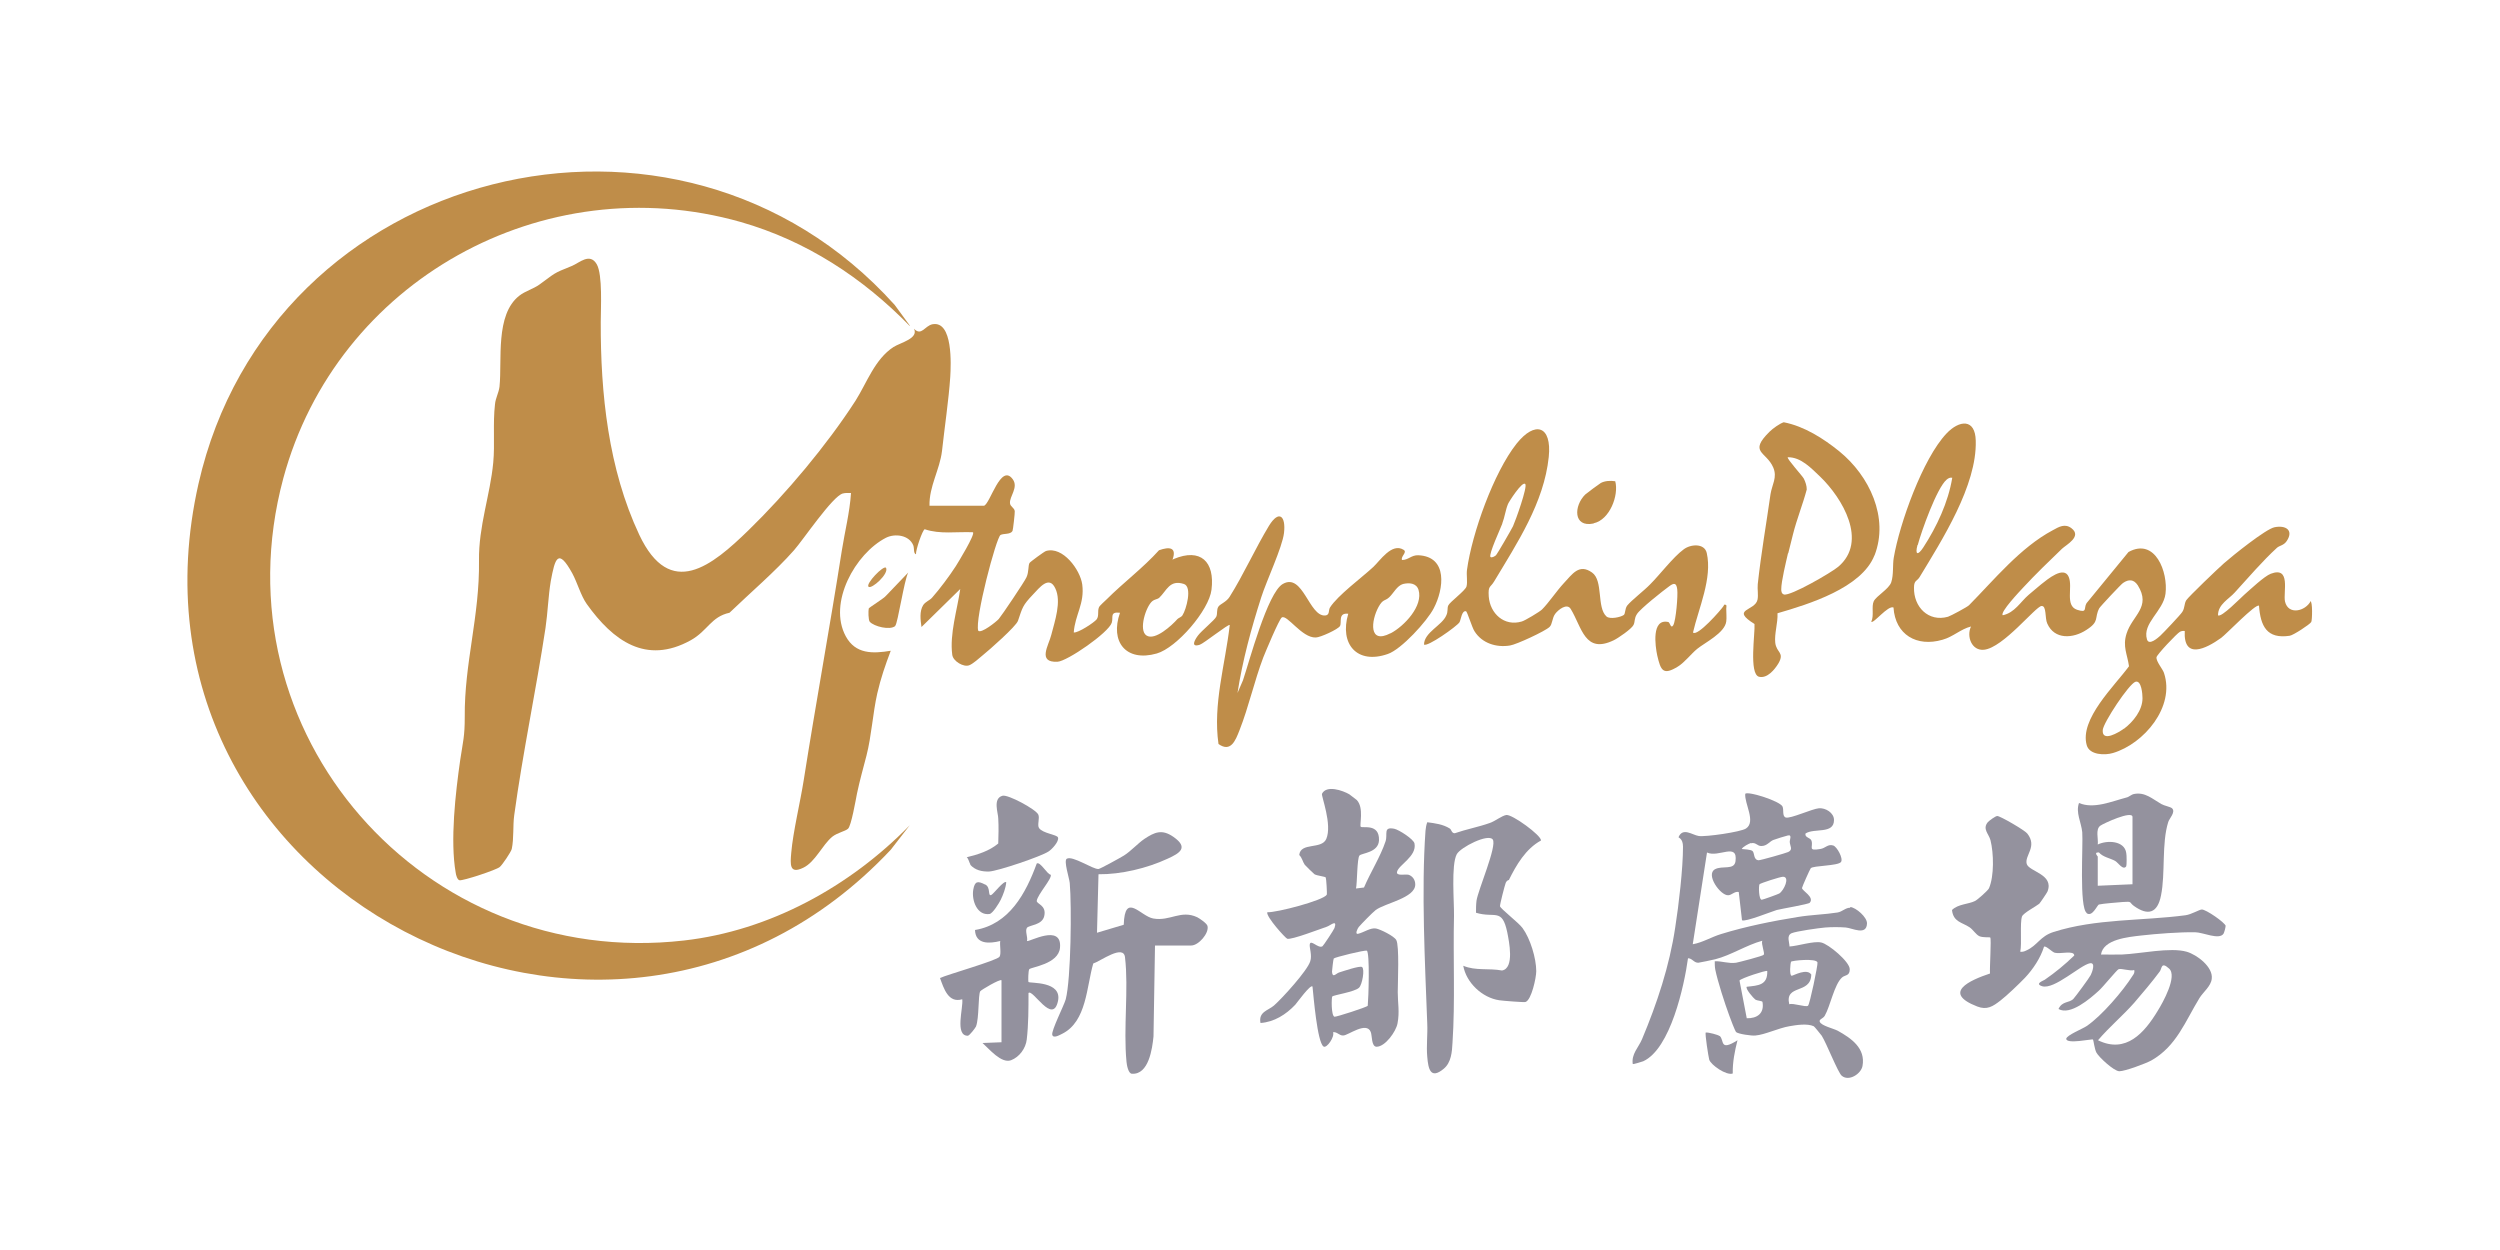 <?xml version="1.0" encoding="UTF-8"?><svg id="Layer_1" xmlns="http://www.w3.org/2000/svg" viewBox="0 0 100 50"><defs><style>.cls-1{fill:#94929e;}.cls-2{fill:#bf8d49;}.cls-3{fill:#93919e;}.cls-4{fill:#c2914f;}.cls-5{fill:#c08d49;}</style></defs><path class="cls-2" d="M36.39,13.04c-1.88-1.93-4.14-3.41-6.76-4.16-7.9-2.24-16.17,2.36-18.3,10.26-2.73,10.17,5.61,19.67,16.03,18.48,3.43-.39,6.64-2.16,9.03-4.61l-.76.98c-11.26,11.99-31.37,1.61-27.69-14.64,2.89-12.73,19.17-16.81,27.85-7.15l.6.82Z"/><path class="cls-3" d="M46.2,37.82l-.06,3.64c-.05.49-.19,1.53-.86,1.49-.15,0-.21-.36-.22-.48-.13-1.34.09-2.91-.06-4.18-.06-.53-.97.15-1.27.25-.27.92-.26,2.32-1.24,2.81-.09.04-.36.21-.4.04s.47-1.17.54-1.42c.21-.82.24-3.73.16-4.65-.02-.2-.25-.89-.12-.97.23-.14,1.05.43,1.27.41.06,0,.91-.47,1.02-.54.27-.17.56-.49.81-.66.42-.28.71-.4,1.16-.09.62.43.28.65-.23.88-.82.38-1.86.63-2.76.62l-.06,2.34,1.07-.32c.04-1.33.67-.34,1.18-.25.68.12,1.1-.36,1.76-.05.1.05.39.25.41.35.07.29-.36.78-.65.78h-1.42Z"/><path class="cls-3" d="M40.06,39.21c-.06-.06-.82.39-.85.44-.09.16-.04,1.07-.17,1.41-.03.06-.26.37-.33.37-.53,0-.17-1.13-.22-1.46-.56.17-.74-.44-.89-.85.3-.14,2.28-.7,2.38-.85.08-.12,0-.47.03-.63-.44.11-.99.14-1.01-.44,1.37-.23,2.03-1.46,2.47-2.66.14-.09.41.43.56.45.06.15-.52.78-.56,1.04-.02.13.4.17.3.61-.08.37-.6.36-.69.47-.09.12.04.38,0,.53.06.06,1.41-.72,1.32.27-.06.66-1.16.77-1.23.86-.04.05-.05.49-.03.51.06.06,1.35-.05,1.18.76-.21.98-1.01-.5-1.18-.32,0,.6,0,1.26-.07,1.86-.04.35-.29.7-.63.83-.39.14-.87-.45-1.14-.69l.76-.03v-2.47Z"/><path class="cls-1" d="M38.82,34.58c-.05-.06-.07-.22-.15-.29.45-.11.9-.25,1.26-.55.01-.33.02-.67,0-1,0-.22-.23-.8.17-.91.22-.06,1.33.54,1.43.75.07.14-.05.42.03.54.15.22.72.26.76.38.05.16-.25.48-.38.56-.3.2-2.02.78-2.37.8-.29.01-.57-.05-.77-.28Z"/><path class="cls-5" d="M35.81,25.04c-.21.18-.85.02-1.02-.17-.06-.07-.06-.44-.04-.53.01-.04.62-.41.7-.52l.88-.92c-.16.29-.42,2.04-.52,2.13Z"/><path class="cls-1" d="M39.41,35.38c.23.12.09.48.24.42.09-.04.51-.6.6-.51-.02.23-.12.49-.22.7-.07.14-.32.55-.45.57-.5.07-.72-.55-.65-.97.06-.35.18-.36.47-.21Z"/><path class="cls-4" d="M35.44,22.71c.13.24-.58.87-.7.76-.12-.12.6-.87.7-.76Z"/><path class="cls-2" d="M46.9,22.39c.18-.5-.12-.53-.54-.38-.64.71-1.42,1.29-2.09,1.96-.07.07-.29.26-.31.32-.07.16.01.33-.09.48-.1.13-.74.55-.92.53.05-.71.44-1.15.34-1.92-.08-.59-.78-1.54-1.45-1.34-.07.02-.64.44-.66.48-.06.11-.02.35-.12.57-.08.18-.99,1.53-1.11,1.67-.1.11-.7.59-.82.47-.15-.45.72-3.73.89-3.83.12-.07.39-.01.48-.16.02-.03.1-.74.09-.79-.01-.14-.18-.18-.19-.32-.03-.27.35-.63.11-.96-.48-.66-.9.98-1.15,1.06h-2.18c-.02-.77.41-1.44.5-2.19.1-.92.27-2.06.33-2.96.03-.5.11-2.26-.71-2.11-.31.06-.44.49-.74.18.19.39-.53.55-.82.73-.75.49-1.06,1.42-1.52,2.15-1.15,1.78-2.78,3.72-4.28,5.18-1.45,1.41-3.13,2.81-4.37.18-1.24-2.64-1.55-5.66-1.54-8.51,0-.54.08-1.89-.16-2.31-.28-.48-.7-.05-1,.07-.78.31-.65.28-1.29.74-.25.18-.57.26-.81.45-.97.76-.68,2.58-.79,3.64-.03.24-.16.46-.18.7-.09.76,0,1.6-.07,2.33-.12,1.29-.59,2.55-.57,3.92.03,2.23-.59,4.1-.57,6.26,0,.79-.07.97-.18,1.71-.19,1.32-.41,3.24-.18,4.53.01.08.06.27.15.29.13.03,1.47-.41,1.61-.53.1-.08.45-.6.48-.72.09-.42.04-.94.1-1.36.34-2.49.87-4.98,1.25-7.48.09-.61.11-1.27.21-1.87.17-.92.29-1.35.86-.32.21.39.34.89.58,1.23,1.05,1.47,2.37,2.44,4.16,1.45.68-.38.81-.94,1.55-1.1.82-.79,1.83-1.65,2.58-2.5.37-.42,1.54-2.16,1.95-2.27.11-.03.22-.02.33-.02-.05.78-.25,1.55-.37,2.32-.48,3.06-1.04,6.11-1.52,9.16-.14.89-.43,2.08-.5,2.91-.04.46-.08.87.48.6.48-.23.76-.91,1.16-1.24.2-.16.52-.22.63-.32.13-.11.31-1.16.36-1.41.12-.57.24-.97.38-1.52.2-.78.25-1.68.43-2.48.14-.61.32-1.13.54-1.71-.72.12-1.41.14-1.8-.58-.72-1.33.38-3.31,1.61-3.94.36-.18.92-.11,1.09.3.05.13,0,.33.11.36-.02-.15.26-.98.35-1,.62.21,1.28.09,1.93.12.09.09-.59,1.2-.69,1.36-.26.4-.64.91-.95,1.26-.1.11-.25.15-.35.29-.16.25-.11.61-.07.88l1.55-1.52c-.12.83-.43,1.8-.32,2.63.03.26.46.51.68.42.14-.05.41-.29.54-.4.25-.2,1.34-1.16,1.41-1.38.18-.53.18-.61.6-1.05.25-.26.64-.78.89-.25.26.53-.02,1.32-.16,1.87-.1.41-.57,1.11.25,1.07.39-.02,2.04-1.16,2.17-1.56.07-.22-.09-.45.33-.4-.41,1.16.24,1.98,1.47,1.63.8-.23,2.09-1.73,2.19-2.55.14-1.13-.44-1.68-1.51-1.23ZM47.3,24.61c-.05.08-.15.1-.2.15-.22.25-.9.88-1.24.66-.33-.21-.02-1.18.24-1.38.07-.06.19-.07.26-.12.31-.29.42-.75,1-.56.34.12.09,1.02-.06,1.25Z"/><path class="cls-2" d="M92.43,24.04c-.21.41-.9.58-1.03.02-.08-.37.25-1.42-.57-1.11-.26.1-.81.62-1.06.84-.12.1-.93.94-1.05.82,0-.44.44-.65.67-.91.54-.59,1.11-1.26,1.69-1.79.1-.09.27-.09.39-.27.29-.44-.05-.64-.49-.55-.35.07-1.68,1.14-2.02,1.44-.22.19-1.43,1.35-1.51,1.48-.09.15-.05.3-.16.47-.07.11-.75.83-.88.95-.1.09-.45.4-.53.15-.2-.65.65-1.13.74-1.83.11-.86-.41-2.26-1.48-1.67l-1.68,2.05c-.12.2.05.4-.38.26-.49-.17-.16-.9-.33-1.31-.19-.47-.86.1-1.1.29-.13.1-.35.3-.5.42-.33.28-.56.72-1.04.82-.12-.12.69-.97.82-1.11.47-.51,1.05-1.07,1.55-1.55.17-.16.81-.49.38-.82-.26-.2-.5-.06-.75.08-1.3.69-2.36,2-3.35,3-.07.07-.72.42-.84.46-.78.22-1.38-.39-1.36-1.17,0-.29.12-.25.22-.41.9-1.49,2.3-3.67,2.25-5.46-.02-.9-.66-.83-1.17-.29-.95,1-1.88,3.61-2.11,4.97-.05.29,0,.67-.1.98-.09.27-.6.55-.7.76-.1.21.02.58-.1.82.09.09.67-.67.89-.57.07,1.09.93,1.59,1.96,1.29.43-.12.73-.43,1.14-.53-.19.4.03.98.52.93.77-.08,2.06-1.73,2.3-1.75.21-.02.13.49.23.7.29.66,1.04.6,1.56.26.55-.35.31-.47.52-.87.03-.06.88-.97.95-1.01.23-.16.43-.15.59.09.55.88-.22,1.2-.45,1.94-.16.51.03.81.1,1.3-.57.78-1.99,2.12-1.69,3.16.11.39.72.41,1.05.31,1.24-.37,2.49-1.85,2.04-3.2-.05-.16-.32-.46-.3-.63.01-.1.82-.96.94-1.02.06-.03.12-.04.19-.03-.06,1.16.85.71,1.45.28.19-.13,1.4-1.4,1.52-1.29.06.81.31,1.34,1.23,1.2.14-.02.8-.45.86-.55.04-.07.06-.84-.04-.84ZM76.71,21.8c.15-.56.76-2.27,1.15-2.61.07-.06.14-.1.23-.08-.16.98-.62,1.96-1.16,2.79-.21.32-.34.31-.23-.1ZM84.95,29.15c-.19.14-.88.56-.84.05.02-.29,1.05-1.85,1.31-1.93.24-.07.28.5.28.66,0,.48-.37.94-.74,1.22Z"/><path class="cls-2" d="M68.95,24.23c-.11.17-1.06,1.25-1.23,1.07.22-.96.78-2.17.55-3.18-.09-.4-.65-.36-.93-.14-.41.3-.95,1.01-1.33,1.39-.24.25-.75.64-.92.85-.1.13-.07.33-.14.38-.13.09-.55.18-.69.06-.4-.36-.12-1.44-.58-1.76-.52-.37-.79.07-1.13.43-.28.3-.6.78-.87,1.05-.09.09-.69.45-.81.48-.7.21-1.27-.32-1.32-1-.03-.45.06-.34.22-.61.91-1.52,1.99-3.14,2.18-4.97.13-1.26-.55-1.46-1.29-.53-.91,1.15-1.78,3.58-1.98,5.04-.03.21.03.49-.02.67-.05.17-.67.62-.73.76-.05.11,0,.24-.08.4-.17.4-.88.67-.89,1.16.12.12,1.32-.73,1.42-.89.06-.11.09-.48.26-.44.05.01.24.65.34.8.3.48.87.66,1.42.57.26-.04,1.4-.57,1.58-.74.12-.11.1-.36.23-.53.12-.16.47-.44.62-.19.45.74.56,1.81,1.72,1.25.17-.08.71-.45.79-.61.07-.14.02-.26.14-.44.13-.21,1.04-.93,1.29-1.11.2-.15.29-.13.32.13.03.24-.05,1.23-.16,1.43-.1.16-.13-.12-.2-.13-.68-.15-.52.97-.44,1.34.14.6.23.81.83.44.27-.17.53-.51.76-.7.32-.26,1.11-.64,1.17-1.1.02-.13,0-.37,0-.51,0-.09.05-.18-.09-.16ZM60.09,20.94c.1-.26.13-.54.23-.78.03-.08.57-.93.69-.8.1.11-.39,1.47-.49,1.69-.07.14-.63,1.11-.68,1.16-.06.05-.17.11-.22.07-.09-.09.41-1.16.47-1.33Z"/><path class="cls-2" d="M56.73,22.21c-.28-.01-.39.19-.65.19-.06-.15.23-.31.06-.41-.47-.29-.94.44-1.21.69-.44.41-1.43,1.14-1.73,1.62-.07.11,0,.3-.19.32-.65.05-.89-1.73-1.7-1.26-.61.35-1.34,3.11-1.59,3.85l-.22.51c.2-1.3.55-2.58.95-3.83.21-.66.84-1.99.91-2.57.08-.68-.2-.94-.6-.29-.54.89-1.02,1.96-1.58,2.85-.13.2-.37.28-.44.38-.09.13-.03.28-.09.41-.06.13-.6.57-.73.75-.13.17-.31.49.07.37.16-.05,1.16-.85,1.2-.79-.18,1.58-.68,3.17-.45,4.76.49.35.68-.14.84-.55.37-.94.59-1.96.95-2.91.09-.23.63-1.52.74-1.6.21-.14.8.82,1.36.8.18,0,.9-.33.97-.46.08-.14-.09-.54.33-.49-.36,1.21.35,2.04,1.58,1.61.54-.18,1.58-1.32,1.84-1.83.4-.76.58-2.07-.62-2.12ZM55.62,25.33c-.88.46-.78-.5-.48-1.05.18-.33.26-.23.43-.39.17-.16.31-.46.55-.53.25-.06.53-.04.62.23.2.65-.58,1.46-1.11,1.74Z"/><path class="cls-2" d="M74.98,22.22c.59-1.52-.21-3.19-1.4-4.16-.64-.52-1.41-1.01-2.23-1.17-.16.05-.44.25-.57.38-.85.84-.13.78.15,1.43.17.4-.05.68-.11,1.07-.17,1.2-.38,2.39-.51,3.6-.02.2.03.42-.01.62-.1.46-1.1.36-.12.97.03.35-.23,2,.18,2.11.33.08.63-.29.78-.54.25-.44-.08-.41-.13-.82-.04-.36.11-.8.09-1.18,1.24-.36,3.37-1.01,3.88-2.32ZM71.53,22.13c.06-.24.13-.51.19-.76.15-.6.39-1.19.55-1.79,0-.15-.05-.3-.12-.44-.06-.11-.69-.8-.64-.85.53-.01.94.44,1.3.78.88.85,1.92,2.58.72,3.6-.27.23-1.91,1.18-2.17,1.11-.1-.03-.11-.13-.11-.21,0-.32.19-1.09.27-1.44Z"/><path class="cls-2" d="M63.75,20.93c.64-.14,1.01-1.12.86-1.68-.19-.03-.41-.02-.58.07-.04.02-.58.42-.62.46-.46.45-.49,1.33.33,1.16Z"/><path class="cls-1" d="M74.01,36.31c-.18-.01-.32.16-.51.19-.5.08-1.05.09-1.59.18-1,.16-2.09.38-3.06.68-.4.12-.74.34-1.14.41l.57-3.67c.46.22,1.24-.42,1.14.35-.05.37-.53.16-.82.32-.39.21.22,1.06.53,1.04.13,0,.26-.17.42-.13l.13,1.13c.12.08,1.16-.34,1.39-.41.19-.05,1.27-.23,1.32-.29.2-.23-.31-.48-.31-.59,0-.04.32-.76.35-.79.09-.11,1.09-.09,1.21-.25.1-.14-.16-.61-.31-.66-.22-.07-.31.11-.52.14-.52.09-.27-.08-.35-.33-.04-.13-.28-.12-.24-.29.35-.23,1.14.04,1.14-.54,0-.29-.34-.49-.6-.47-.27.02-1.15.43-1.33.37-.15-.05-.07-.31-.13-.44-.11-.22-1.37-.62-1.49-.51-.04.39.44,1.12.03,1.39-.21.14-1.61.34-1.89.3-.26-.04-.64-.36-.81.05,0,.02.18.05.18.38,0,.87-.17,2.33-.31,3.22-.23,1.55-.73,3.05-1.33,4.48-.14.33-.43.59-.37.99.02.02.36-.09.42-.11,1.09-.5,1.64-3.02,1.79-4.12.17,0,.23.18.41.18.03,0,.61-.12.68-.14.63-.16,1.25-.57,1.88-.74-.05.13.11.49.06.56-.03.05-1,.3-1.11.32-.31.04-.55-.07-.85-.06,0,.11,0,.22.02.33.1.49.38,1.35.56,1.84.03.1.24.63.27.66.08.08.64.16.78.14.37-.03.93-.3,1.35-.37.28-.05.72-.12.98,0,.02,0,.28.33.32.38.19.3.65,1.48.8,1.6.28.24.77-.07.83-.39.13-.71-.45-1.11-.99-1.41-.17-.09-.66-.2-.72-.36-.04-.1.13-.12.2-.24.22-.38.38-1.25.69-1.53.12-.11.31-.05.31-.33,0-.3-.85-1.01-1.14-1.07-.3-.07-.93.14-1.27.16,0-.17-.13-.43.08-.53.18-.08,1.1-.21,1.35-.23.24-.02.58-.02.82,0,.26.02.83.34.85-.16.01-.25-.44-.64-.67-.66ZM71.17,35.74c-.05.03-.66.25-.7.25-.12,0-.13-.55-.09-.62.03-.04.83-.3.94-.3.29,0,.04.55-.15.67ZM70.04,33.73c.2-.05.25.12.42.11.22,0,.32-.18.47-.24.14-.05.45-.15.58-.18.19-.05.07.18.08.26.01.17.14.3-.06.4-.08.04-1.13.34-1.19.33-.21-.02-.15-.29-.24-.37-.07-.06-.33-.07-.43-.08.04-.09.29-.22.37-.24ZM72.46,39c-.16-.3-.73.03-.79.03-.11,0-.05-.54-.03-.56.04-.05,1.02-.15,1.06.03.02.09-.31,1.68-.38,1.73-.1.07-.59-.12-.75-.06-.19-.81.85-.39.88-1.17ZM69.87,39.47c-.07.07.27.46.34.51.1.06.28.05.29.1.08.46-.22.66-.63.65l-.29-1.51c.06-.09,1.07-.42,1.11-.38.02.57-.36.58-.82.63Z"/><path class="cls-1" d="M89.03,37.04c-.03-.14-.8-.67-.96-.66-.09,0-.42.2-.65.23-1.74.23-3.59.13-5.28.67-.54.17-.64.54-1.09.74-.08.04-.15.06-.24.05.07-.33-.02-1.15.07-1.41.05-.14.57-.41.69-.51.04-.04.31-.44.33-.49.27-.69-.73-.79-.83-1.1-.1-.34.44-.69.02-1.22-.1-.13-1.08-.7-1.2-.7-.07,0-.33.19-.38.25-.22.27.04.46.11.72.13.52.15,1.43-.06,1.92-.04.09-.47.47-.56.51-.26.13-.68.12-.92.36.05.48.4.49.7.69.14.09.26.3.4.36.14.06.41.03.43.05.05.05-.03,1.25-.01,1.44-.81.27-1.93.77-.51,1.32.39.15.62,0,.93-.24.25-.19.76-.68.98-.91.32-.34.62-.79.76-1.24.07-.06.32.21.43.24.22.06.78-.11.78.11-.37.36-.76.68-1.18.97-.06.04-.42.16-.1.26.49.14,1.52-.85,1.91-.92.24-.04.08.37.03.47-.06.12-.6.85-.69.95-.17.18-.45.08-.6.41.47.27,1.26-.41,1.61-.73.16-.14.72-.83.79-.86.11-.05.47.09.63.03.02.1-.01.15-.06.22-.39.62-1.24,1.61-1.84,2.02-.14.1-.81.37-.82.51,0,.23,1.03,0,1.07.03.02.02.06.39.14.53.1.18.69.73.91.74.23,0,1.06-.31,1.28-.43,1.01-.57,1.36-1.57,1.93-2.5.14-.23.46-.47.49-.77.06-.47-.59-.96-1-1.08-.65-.19-1.86.08-2.58.11-.28.01-.57,0-.85,0,.09-.61,1.09-.7,1.61-.76.61-.07,1.54-.14,2.15-.13.32,0,.96.32,1.14.06.03-.05.1-.29.08-.34ZM86.76,38.74c.35.3-.25,1.37-.45,1.69-.53.88-1.27,1.73-2.39,1.18.45-.53.99-.98,1.45-1.5.31-.36.74-.87,1.02-1.25.09-.12.05-.41.37-.12Z"/><path class="cls-1" d="M56.34,34.99c-.14-.03-.49.06-.46-.11.05-.28.8-.62.7-1.14-.03-.17-.62-.55-.81-.59-.46-.09-.25.22-.35.51-.2.6-.61,1.25-.86,1.84l-.32.04c.05-.22.04-1.21.14-1.32.09-.1.76-.11.78-.61.02-.69-.66-.47-.73-.54-.06-.06.14-.76-.16-1.07-.01-.01-.29-.22-.3-.23-.26-.15-.91-.38-1.09-.02-.04.08.42,1.23.17,1.81-.19.43-1.03.12-1.08.64.12.12.14.28.22.39.02.03.37.37.39.38.1.06.43.09.45.13.02.03.06.66.04.69-.14.23-2.02.72-2.38.7-.05.18.73,1.04.8,1.06.17.05,1.31-.39,1.58-.48.15-.05.43-.32.31.05-.03.08-.44.7-.48.73-.17.11-.48-.3-.51-.07-.02.12.1.43.02.67-.11.37-1.12,1.48-1.45,1.77-.23.2-.63.25-.54.7.55-.04,1.02-.34,1.39-.73.07-.08.61-.83.69-.73.04.38.19,2.23.44,2.4.13.09.46-.4.38-.57.16-.03.25.14.41.13.19,0,.93-.58,1.1-.14.06.15.02.58.23.59.35,0,.78-.61.84-.93.09-.47.01-.82.01-1.25,0-.39.07-1.87-.06-2.09-.09-.16-.64-.43-.81-.46-.22-.04-.47.15-.71.21-.15.04-.03-.21.02-.27.12-.14.54-.57.68-.68.38-.28,1.58-.48,1.58-1.02,0-.19-.11-.35-.3-.4ZM54.67,38.02c.13.08.07,1.92.04,2.21-.04.06-1.26.45-1.33.44-.14-.04-.12-.78-.09-.81.05-.06.89-.18,1.07-.35.13-.12.24-.75.12-.83-.09-.06-.76.17-.92.22-.12.04-.26.24-.28-.03,0-.03.05-.51.07-.53.04-.05,1.26-.35,1.31-.31Z"/><path class="cls-1" d="M60.35,35.21c.3-.61.68-1.26,1.29-1.59.02-.2-1.16-1.06-1.39-1.02-.18.03-.47.26-.66.32-.45.16-.94.25-1.4.41-.13,0-.13-.15-.2-.19-.27-.17-.59-.21-.9-.25-.04.11-.06.22-.07.34-.17,2.36-.02,5.33.07,7.71.02.43-.04.9,0,1.33.04.49.13.92.66.48.3-.25.33-.67.35-1.04.11-1.66.02-3.4.06-5.06.01-.58-.12-2.05.11-2.48.15-.28,1.26-.84,1.44-.59.18.26-.59,2.02-.65,2.45-.02.16-.02.32-.02.48.76.23,1.04-.21,1.25.78.07.36.3,1.44-.21,1.53-.52-.1-1.06.02-1.55-.19.12.68.76,1.28,1.44,1.38.12.02,1,.09,1.05.07.24-.08.43-.98.43-1.23,0-.52-.24-1.31-.55-1.73-.15-.21-.88-.77-.9-.87-.01-.06.19-.84.23-.94.04-.09.1-.1.11-.11Z"/><path class="cls-1" d="M83.47,36.53c.23.16.42-.34.49-.35.17-.04.74-.08.95-.1.4-.03.24.01.45.16.56.4.94.29,1.08-.42.18-.88.02-2.09.29-2.94.04-.14.31-.4.15-.55-.07-.06-.31-.1-.43-.17-.35-.2-.65-.49-1.09-.4-.11.02-.2.12-.3.14-.61.16-1.31.47-1.9.22-.14.38.09.77.13,1.17.04.51-.13,3.01.18,3.23ZM83.95,34.09c.17.2.45.23.66.35.1.05.32.4.44.21.02-.03.02-.46,0-.53-.07-.5-.77-.52-1.14-.34.03-.23-.1-.6.1-.75.12-.09,1.29-.63,1.29-.35v2.69l-1.39.06v-1.17s-.17-.18.03-.16Z"/><path class="cls-1" d="M68.78,41.44c-.06-.05-.44-.15-.55-.14-.04.04.11.99.14,1.09.07.21.68.64.94.55-.01-.45.08-.9.19-1.33-.73.46-.52,0-.71-.17Z"/></svg>